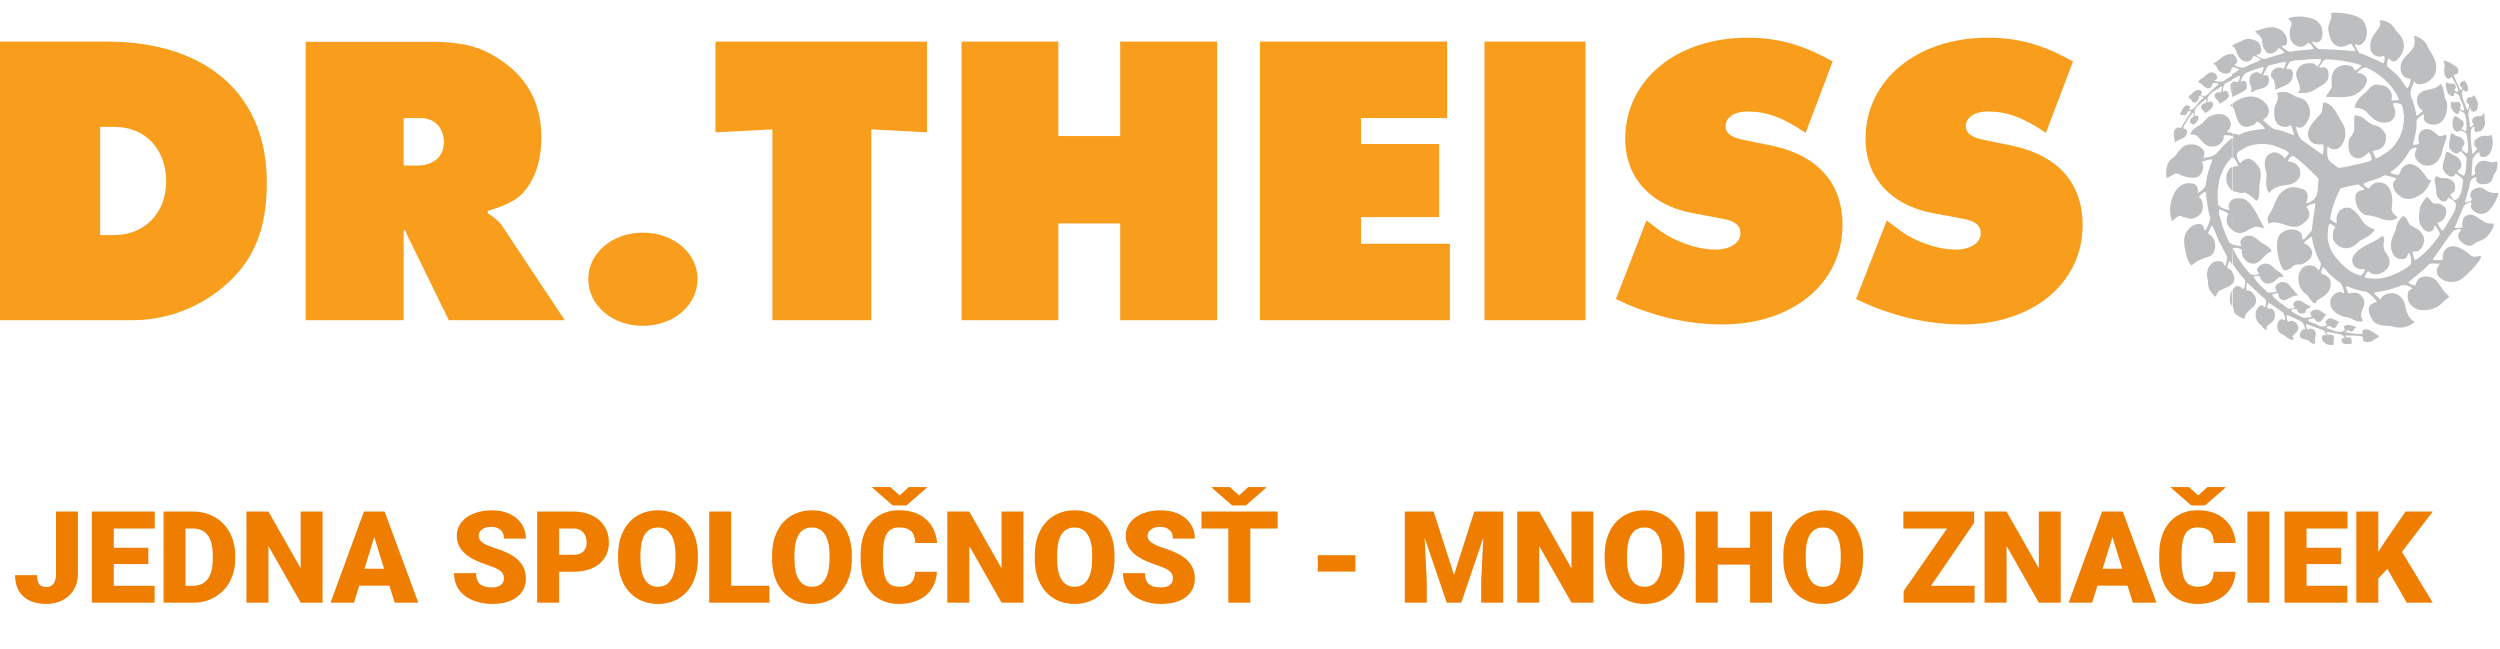 <svg width="154" height="40" viewBox="0 0 154 40" fill="none" xmlns="http://www.w3.org/2000/svg">
<path d="M3.451 31.511H4.8V35.363C4.8 35.72 4.717 36.039 4.55 36.319C4.385 36.6 4.154 36.817 3.855 36.971C3.56 37.125 3.229 37.203 2.864 37.203C2.253 37.203 1.777 37.048 1.438 36.74C1.098 36.431 0.929 35.994 0.929 35.429H2.286C2.286 35.686 2.33 35.872 2.417 35.988C2.507 36.103 2.656 36.161 2.864 36.161C3.052 36.161 3.196 36.092 3.296 35.953C3.399 35.812 3.451 35.615 3.451 35.363V31.511ZM9.138 34.746H7.01V36.084H9.524V37.125H5.656V31.511H9.532V32.556H7.01V33.74H9.138V34.746ZM10.075 37.125V31.511H11.884C12.38 31.511 12.826 31.624 13.222 31.85C13.618 32.074 13.927 32.391 14.148 32.803C14.371 33.211 14.484 33.67 14.487 34.179V34.438C14.487 34.952 14.378 35.413 14.159 35.822C13.943 36.228 13.637 36.547 13.241 36.778C12.848 37.007 12.408 37.123 11.923 37.125H10.075ZM11.429 32.556V36.084H11.899C12.288 36.084 12.586 35.947 12.794 35.672C13.002 35.394 13.106 34.983 13.106 34.438V34.195C13.106 33.652 13.002 33.243 12.794 32.968C12.586 32.693 12.283 32.556 11.884 32.556H11.429ZM19.87 37.125H18.524L16.535 33.632V37.125H15.181V31.511H16.535L18.52 35.005V31.511H19.87V37.125ZM23.985 36.077H22.13L21.806 37.125H20.36L22.419 31.511H23.692L25.766 37.125H24.312L23.985 36.077ZM22.454 35.032H23.661L23.055 33.084L22.454 35.032ZM31.041 35.633C31.041 35.435 30.971 35.281 30.829 35.17C30.691 35.06 30.445 34.945 30.093 34.827C29.741 34.709 29.453 34.594 29.229 34.484C28.502 34.127 28.138 33.636 28.138 33.011C28.138 32.7 28.228 32.426 28.408 32.19C28.59 31.95 28.847 31.765 29.179 31.634C29.511 31.5 29.883 31.434 30.297 31.434C30.701 31.434 31.062 31.506 31.381 31.65C31.702 31.794 31.951 31.999 32.129 32.267C32.306 32.531 32.395 32.835 32.395 33.177H31.045C31.045 32.948 30.975 32.77 30.833 32.645C30.694 32.519 30.505 32.456 30.266 32.456C30.025 32.456 29.833 32.51 29.692 32.617C29.553 32.723 29.484 32.858 29.484 33.022C29.484 33.166 29.561 33.297 29.715 33.416C29.869 33.531 30.14 33.652 30.529 33.778C30.917 33.902 31.235 34.035 31.485 34.179C32.092 34.529 32.395 35.011 32.395 35.625C32.395 36.116 32.21 36.502 31.84 36.782C31.47 37.062 30.962 37.203 30.317 37.203C29.861 37.203 29.449 37.121 29.079 36.96C28.711 36.795 28.433 36.571 28.246 36.289C28.061 36.003 27.968 35.675 27.968 35.305H29.326C29.326 35.606 29.403 35.828 29.557 35.972C29.714 36.114 29.967 36.184 30.317 36.184C30.54 36.184 30.716 36.137 30.845 36.042C30.976 35.944 31.041 35.808 31.041 35.633ZM34.443 35.22V37.125H33.089V31.511H35.33C35.759 31.511 36.138 31.59 36.467 31.75C36.799 31.907 37.054 32.132 37.234 32.425C37.417 32.715 37.508 33.045 37.508 33.416C37.508 33.963 37.312 34.402 36.918 34.731C36.528 35.057 35.99 35.22 35.306 35.22H34.443ZM34.443 34.175H35.33C35.592 34.175 35.791 34.11 35.927 33.979C36.066 33.848 36.136 33.663 36.136 33.423C36.136 33.161 36.065 32.952 35.923 32.795C35.782 32.638 35.589 32.558 35.345 32.556H34.443V34.175ZM42.988 34.434C42.988 34.981 42.886 35.466 42.683 35.888C42.48 36.309 42.191 36.634 41.816 36.863C41.443 37.089 41.017 37.203 40.539 37.203C40.061 37.203 39.637 37.093 39.267 36.875C38.897 36.654 38.607 36.339 38.399 35.93C38.193 35.521 38.085 35.052 38.075 34.523V34.206C38.075 33.656 38.175 33.172 38.376 32.752C38.579 32.331 38.868 32.006 39.243 31.777C39.621 31.548 40.051 31.434 40.532 31.434C41.007 31.434 41.431 31.547 41.804 31.773C42.177 31.999 42.466 32.322 42.672 32.741C42.88 33.157 42.985 33.636 42.988 34.175V34.434ZM41.611 34.199C41.611 33.641 41.517 33.218 41.33 32.93C41.145 32.639 40.879 32.494 40.532 32.494C39.853 32.494 39.494 33.003 39.456 34.021L39.452 34.434C39.452 34.984 39.543 35.407 39.725 35.702C39.908 35.998 40.179 36.146 40.539 36.146C40.881 36.146 41.145 36.001 41.33 35.71C41.515 35.42 41.609 35.002 41.611 34.457V34.199ZM45.039 36.084H47.395V37.125H43.686V31.511H45.039V36.084ZM52.474 34.434C52.474 34.981 52.373 35.466 52.169 35.888C51.966 36.309 51.677 36.634 51.302 36.863C50.929 37.089 50.504 37.203 50.025 37.203C49.547 37.203 49.123 37.093 48.753 36.875C48.383 36.654 48.093 36.339 47.885 35.93C47.679 35.521 47.572 35.052 47.561 34.523V34.206C47.561 33.656 47.661 33.172 47.862 32.752C48.065 32.331 48.354 32.006 48.73 31.777C49.108 31.548 49.537 31.434 50.018 31.434C50.493 31.434 50.917 31.547 51.29 31.773C51.663 31.999 51.952 32.322 52.158 32.741C52.366 33.157 52.471 33.636 52.474 34.175V34.434ZM51.097 34.199C51.097 33.641 51.004 33.218 50.816 32.93C50.631 32.639 50.365 32.494 50.018 32.494C49.339 32.494 48.98 33.003 48.942 34.021L48.938 34.434C48.938 34.984 49.029 35.407 49.212 35.702C49.394 35.998 49.666 36.146 50.025 36.146C50.367 36.146 50.631 36.001 50.816 35.71C51.001 35.42 51.095 35.002 51.097 34.457V34.199ZM57.715 35.224C57.697 35.615 57.591 35.961 57.398 36.262C57.206 36.56 56.934 36.791 56.585 36.956C56.238 37.12 55.84 37.203 55.393 37.203C54.655 37.203 54.074 36.962 53.65 36.481C53.226 36.001 53.014 35.322 53.014 34.445V34.168C53.014 33.617 53.109 33.137 53.299 32.725C53.492 32.312 53.768 31.993 54.128 31.769C54.488 31.543 54.905 31.43 55.378 31.43C56.059 31.43 56.607 31.61 57.02 31.97C57.434 32.327 57.67 32.821 57.726 33.45H56.377C56.366 33.108 56.28 32.863 56.118 32.714C55.956 32.565 55.709 32.49 55.378 32.49C55.041 32.49 54.794 32.616 54.637 32.868C54.48 33.12 54.398 33.522 54.391 34.075V34.472C54.391 35.071 54.465 35.499 54.614 35.756C54.766 36.014 55.026 36.142 55.393 36.142C55.704 36.142 55.942 36.069 56.107 35.922C56.271 35.776 56.358 35.543 56.369 35.224H57.715ZM55.416 30.52L55.983 30.003H57.09V30.045L55.833 31.137H54.996L53.731 30.038V30.003H54.849L55.416 30.52ZM63.044 37.125H61.698L59.708 33.632V37.125H58.355V31.511H59.708L61.694 35.005V31.511H63.044V37.125ZM68.654 34.434C68.654 34.981 68.553 35.466 68.35 35.888C68.147 36.309 67.858 36.634 67.482 36.863C67.109 37.089 66.684 37.203 66.206 37.203C65.728 37.203 65.303 37.093 64.933 36.875C64.563 36.654 64.274 36.339 64.066 35.93C63.86 35.521 63.752 35.052 63.742 34.523V34.206C63.742 33.656 63.842 33.172 64.043 32.752C64.246 32.331 64.535 32.006 64.91 31.777C65.288 31.548 65.717 31.434 66.198 31.434C66.674 31.434 67.098 31.547 67.471 31.773C67.844 31.999 68.133 32.322 68.338 32.741C68.547 33.157 68.652 33.636 68.654 34.175V34.434ZM67.278 34.199C67.278 33.641 67.184 33.218 66.996 32.93C66.811 32.639 66.545 32.494 66.198 32.494C65.519 32.494 65.161 33.003 65.122 34.021L65.118 34.434C65.118 34.984 65.21 35.407 65.392 35.702C65.575 35.998 65.846 36.146 66.206 36.146C66.548 36.146 66.811 36.001 66.996 35.71C67.181 35.42 67.275 35.002 67.278 34.457V34.199ZM72.249 35.633C72.249 35.435 72.178 35.281 72.036 35.17C71.898 35.06 71.652 34.945 71.3 34.827C70.948 34.709 70.66 34.594 70.436 34.484C69.709 34.127 69.345 33.636 69.345 33.011C69.345 32.7 69.435 32.426 69.615 32.19C69.797 31.95 70.054 31.765 70.386 31.634C70.718 31.5 71.09 31.434 71.504 31.434C71.908 31.434 72.269 31.506 72.588 31.65C72.909 31.794 73.159 31.999 73.336 32.267C73.513 32.531 73.602 32.835 73.602 33.177H72.252C72.252 32.948 72.182 32.77 72.04 32.645C71.901 32.519 71.713 32.456 71.473 32.456C71.232 32.456 71.04 32.51 70.899 32.617C70.76 32.723 70.691 32.858 70.691 33.022C70.691 33.166 70.768 33.297 70.922 33.416C71.076 33.531 71.347 33.652 71.736 33.778C72.124 33.902 72.443 34.035 72.692 34.179C73.299 34.529 73.602 35.011 73.602 35.625C73.602 36.116 73.417 36.502 73.047 36.782C72.677 37.062 72.169 37.203 71.523 37.203C71.069 37.203 70.656 37.121 70.286 36.96C69.918 36.795 69.64 36.571 69.453 36.289C69.268 36.003 69.175 35.675 69.175 35.305H70.532C70.532 35.606 70.61 35.828 70.764 35.972C70.921 36.114 71.174 36.184 71.523 36.184C71.747 36.184 71.923 36.137 72.052 36.042C72.183 35.944 72.249 35.808 72.249 35.633ZM78.704 32.556H77.019V37.125H75.665V32.556H74.011V31.511H78.704V32.556ZM76.325 30.52L76.891 30.003H77.998V30.045L76.741 31.137H75.904L74.639 30.038V30.003H75.758L76.325 30.52ZM83.493 35.209H81.175V34.202H83.493V35.209ZM88.313 31.511L89.567 35.417L90.816 31.511H92.597V37.125H91.24V35.814L91.371 33.13L90.014 37.125H89.119L87.758 33.127L87.889 35.814V37.125H86.536V31.511H88.313ZM98.15 37.125H96.805L94.815 33.632V37.125H93.461V31.511H94.815L96.801 35.005V31.511H98.15V37.125ZM103.761 34.434C103.761 34.981 103.66 35.466 103.456 35.888C103.253 36.309 102.964 36.634 102.589 36.863C102.216 37.089 101.791 37.203 101.312 37.203C100.834 37.203 100.41 37.093 100.04 36.875C99.67 36.654 99.38 36.339 99.172 35.93C98.967 35.521 98.859 35.052 98.848 34.523V34.206C98.848 33.656 98.949 33.172 99.149 32.752C99.352 32.331 99.641 32.006 100.017 31.777C100.395 31.548 100.824 31.434 101.305 31.434C101.78 31.434 102.204 31.547 102.577 31.773C102.95 31.999 103.239 32.322 103.445 32.741C103.653 33.157 103.759 33.636 103.761 34.175V34.434ZM102.384 34.199C102.384 33.641 102.291 33.218 102.103 32.93C101.918 32.639 101.652 32.494 101.305 32.494C100.626 32.494 100.267 33.003 100.229 34.021L100.225 34.434C100.225 34.984 100.316 35.407 100.499 35.702C100.681 35.998 100.953 36.146 101.312 36.146C101.654 36.146 101.918 36.001 102.103 35.71C102.288 35.42 102.382 35.002 102.384 34.457V34.199ZM109.152 37.125H107.806V34.781H105.813V37.125H104.459V31.511H105.813V33.74H107.806V31.511H109.152V37.125ZM114.767 34.434C114.767 34.981 114.665 35.466 114.462 35.888C114.259 36.309 113.97 36.634 113.594 36.863C113.222 37.089 112.796 37.203 112.318 37.203C111.84 37.203 111.416 37.093 111.045 36.875C110.675 36.654 110.386 36.339 110.178 35.93C109.972 35.521 109.864 35.052 109.854 34.523V34.206C109.854 33.656 109.954 33.172 110.155 32.752C110.358 32.331 110.647 32.006 111.022 31.777C111.4 31.548 111.83 31.434 112.31 31.434C112.786 31.434 113.21 31.547 113.583 31.773C113.956 31.999 114.245 32.322 114.45 32.741C114.659 33.157 114.764 33.636 114.767 34.175V34.434ZM113.39 34.199C113.39 33.641 113.296 33.218 113.108 32.93C112.923 32.639 112.657 32.494 112.31 32.494C111.632 32.494 111.273 33.003 111.234 34.021L111.231 34.434C111.231 34.984 111.322 35.407 111.504 35.702C111.687 35.998 111.958 36.146 112.318 36.146C112.66 36.146 112.923 36.001 113.108 35.71C113.294 35.42 113.387 35.002 113.39 34.457V34.199ZM118.951 36.084H121.634V37.125H117.262V36.412L119.938 32.556H117.246V31.511H121.607V32.205L118.951 36.084ZM126.941 37.125H125.595L123.605 33.632V37.125H122.251V31.511H123.605L125.591 35.005V31.511H126.941V37.125ZM131.055 36.077H129.2L128.876 37.125H127.43L129.489 31.511H130.762L132.837 37.125H131.383L131.055 36.077ZM129.524 35.032H130.731L130.126 33.084L129.524 35.032ZM137.707 35.224C137.689 35.615 137.584 35.961 137.391 36.262C137.198 36.56 136.927 36.791 136.577 36.956C136.23 37.12 135.833 37.203 135.386 37.203C134.648 37.203 134.067 36.962 133.643 36.481C133.218 36.001 133.006 35.322 133.006 34.445V34.168C133.006 33.617 133.101 33.137 133.292 32.725C133.484 32.312 133.761 31.993 134.121 31.769C134.481 31.543 134.897 31.43 135.37 31.43C136.051 31.43 136.599 31.61 137.013 31.97C137.427 32.327 137.662 32.821 137.719 33.45H136.369C136.359 33.108 136.272 32.863 136.111 32.714C135.949 32.565 135.702 32.49 135.37 32.49C135.033 32.49 134.787 32.616 134.63 32.868C134.473 33.12 134.391 33.522 134.383 34.075V34.472C134.383 35.071 134.458 35.499 134.607 35.756C134.758 36.014 135.018 36.142 135.386 36.142C135.697 36.142 135.934 36.069 136.099 35.922C136.263 35.776 136.351 35.543 136.361 35.224H137.707ZM135.409 30.52L135.976 30.003H137.082V30.045L135.825 31.137H134.988L133.724 30.038V30.003H134.842L135.409 30.52ZM139.789 37.125H138.44V31.511H139.789V37.125ZM144.212 34.746H142.084V36.084H144.598V37.125H140.73V31.511H144.606V32.556H142.084V33.74H144.212V34.746ZM147.058 35.035L146.503 35.645V37.125H145.149V31.511H146.503V33.986L146.973 33.273L148.184 31.511H149.858L147.961 33.994L149.858 37.125H148.254L147.058 35.035Z" fill="#EF7D00"/>
<g clip-path="url(#clip0)">
<path fill-rule="evenodd" clip-rule="evenodd" d="M0 19.724H8.137C10.161 19.724 12.108 19.028 13.666 17.745C15.593 16.178 16.437 14.199 16.437 11.23C16.437 5.825 12.725 2.562 6.579 2.562H0V19.724ZM6.168 14.482V7.815H7.033C8.949 7.815 10.236 9.175 10.236 11.187C10.236 13.112 8.905 14.482 7.033 14.482H6.168Z" fill="#F99D1C"/>
<path fill-rule="evenodd" clip-rule="evenodd" d="M18.828 19.724H24.866V14.221L24.963 14.167C25.039 14.395 25.061 14.449 25.191 14.71L27.647 19.724H34.788L30.947 13.938C30.742 13.634 30.536 13.449 30.049 13.144V12.992C31.229 12.633 31.845 12.318 32.278 11.807C32.971 11.034 33.349 9.827 33.349 8.489C33.349 6.325 32.451 4.683 30.612 3.552C29.486 2.834 28.361 2.573 26.511 2.573H18.828V19.724ZM24.866 10.208V7.271H25.937C26.76 7.271 27.344 7.891 27.344 8.761C27.344 9.631 26.706 10.197 25.71 10.197H24.866V10.208Z" fill="#F99D1C"/>
<path d="M39.593 14.33C37.721 14.33 36.238 15.591 36.238 17.19C36.238 18.811 37.721 20.072 39.593 20.072C41.486 20.072 42.969 18.811 42.969 17.19C42.969 15.581 41.486 14.33 39.593 14.33Z" fill="#F99D1C"/>
<path d="M47.578 19.724H53.671V7.967L57.101 8.152V2.562H44.073V8.152L47.578 7.967V19.724Z" fill="#F99D1C"/>
<path d="M59.232 19.724H65.195V13.764H69.004V19.724H74.977V2.562H69.004V8.381H65.195V2.562H59.232V19.724Z" fill="#F99D1C"/>
<path d="M77.617 19.724H89.314V15.015H83.839V13.373H88.654V8.87H83.839V7.271H89.141V2.562H77.617V19.724Z" fill="#F99D1C"/>
<path d="M97.668 2.562H91.446V19.724H97.668V2.562Z" fill="#F99D1C"/>
<path d="M99.54 18.419C101.66 19.452 103.889 19.985 106.097 19.985C110.425 19.985 113.498 17.44 113.498 13.862C113.498 11.317 112.016 9.62 109.278 9.001L107.265 8.587C106.605 8.435 106.292 8.174 106.292 7.793C106.292 7.228 106.833 6.869 107.644 6.869C108.824 6.869 109.819 7.228 111.226 8.185L112.892 3.791C111.074 2.758 109.538 2.323 107.644 2.323C103.262 2.323 100.113 4.944 100.113 8.555C100.113 10.947 101.704 12.666 104.29 13.133L106.086 13.47C106.876 13.601 107.211 13.884 107.211 14.373C107.211 14.96 106.573 15.374 105.675 15.374C104.528 15.374 103.089 14.863 102.093 14.09L101.422 13.579L99.54 18.419Z" fill="#F99D1C"/>
<path d="M114.331 18.419C116.452 19.452 118.681 19.985 120.889 19.985C125.217 19.985 128.29 17.44 128.29 13.862C128.29 11.317 126.808 9.62 124.07 9.001L122.068 8.587C121.408 8.435 121.094 8.174 121.094 7.793C121.094 7.228 121.635 6.869 122.447 6.869C123.626 6.869 124.622 7.228 126.028 8.185L127.695 3.791C125.877 2.758 124.34 2.323 122.447 2.323C118.064 2.323 114.916 4.944 114.916 8.555C114.916 10.947 116.506 12.666 119.092 13.133L120.889 13.47C121.679 13.601 122.014 13.884 122.014 14.373C122.014 14.96 121.376 15.374 120.477 15.374C119.33 15.374 117.891 14.863 116.896 14.09L116.225 13.579L114.331 18.419Z" fill="#F99D1C"/>
<path d="M137.488 2.877C137.477 2.877 137.477 2.867 137.466 2.867C137.477 2.856 137.477 2.856 137.488 2.845V2.877ZM137.488 4.183H137.477C137.444 4.302 137.423 4.444 137.293 4.498C137.12 4.585 136.914 4.509 136.763 4.422C136.557 4.291 136.589 4.009 136.33 3.932C136.687 3.726 137.001 3.312 137.423 3.334C137.444 3.334 137.466 3.345 137.488 3.345V4.183ZM137.488 4.933L137.087 5.14C136.947 5.27 136.925 5.488 136.936 5.662C137.001 5.629 137.033 5.564 137.152 5.618C137.293 5.683 137.271 5.77 137.293 5.868C137.304 6.021 137.163 6.129 137.055 6.205L136.698 6.401C136.73 6.205 136.481 6.129 136.427 5.955C136.406 5.879 136.427 5.803 136.492 5.749C136.676 5.586 136.849 5.814 136.849 5.553C136.871 5.477 136.903 5.357 136.838 5.314C136.535 5.586 135.929 5.727 135.984 6.249C135.984 6.282 135.994 6.292 136.005 6.314C136.081 6.292 136.146 6.216 136.232 6.271C136.287 6.314 136.33 6.347 136.341 6.412C136.308 6.673 136.048 6.869 135.821 6.967C135.767 6.793 135.486 6.706 135.616 6.499C135.659 6.358 135.832 6.39 135.908 6.303C135.908 6.238 135.929 6.151 135.875 6.097C135.637 6.369 135.15 6.553 135.194 6.988C135.204 7.043 135.172 7.119 135.226 7.141C135.269 7.13 135.334 7.097 135.378 7.141C135.432 7.184 135.453 7.26 135.421 7.326C135.378 7.478 135.215 7.608 135.096 7.706C135.085 7.598 134.923 7.619 134.912 7.5C134.869 7.358 135.02 7.239 135.118 7.195C135.107 7.108 135.161 6.999 135.107 6.934C134.869 7.152 134.728 7.445 134.555 7.706C134.534 7.772 134.49 7.837 134.49 7.913C134.577 7.935 134.685 7.946 134.718 8.054C134.739 8.174 134.696 8.294 134.62 8.402C134.436 8.598 134.155 8.565 133.993 8.805C133.949 8.576 133.863 8.315 133.928 8.065C133.96 7.978 134.036 7.902 134.112 7.859C134.198 7.826 134.274 7.869 134.35 7.891C134.523 7.543 134.75 7.228 134.956 6.901C134.956 6.869 134.934 6.847 134.923 6.847C134.663 6.782 134.728 7.228 134.458 7.075C134.415 7.021 134.209 7.195 134.317 6.978C134.415 6.76 134.534 6.456 134.772 6.488C134.826 6.532 134.912 6.543 134.912 6.619C134.934 6.673 134.837 6.706 134.858 6.76C135.237 6.804 135.334 6.336 135.605 6.14C135.659 6.086 135.724 6.042 135.735 5.966C135.648 5.944 135.529 5.901 135.442 5.944C135.475 6.075 135.388 6.173 135.313 6.271C135.259 6.303 135.183 6.325 135.118 6.303C134.977 6.26 134.999 5.999 134.804 6.064C134.815 5.977 134.858 5.857 134.966 5.825C135.118 5.662 135.313 5.466 135.572 5.575C135.637 5.607 135.648 5.694 135.616 5.76C135.605 5.803 135.54 5.836 135.572 5.879C135.702 5.923 135.886 5.923 135.984 5.814C136.211 5.596 136.438 5.379 136.676 5.183C136.6 5.107 136.438 5.107 136.319 5.129C136.265 5.227 136.254 5.357 136.135 5.422C135.832 5.542 135.681 5.118 135.41 5.074C135.442 4.933 135.572 4.868 135.702 4.792C135.865 4.639 136.027 4.444 136.265 4.454C136.384 4.465 136.481 4.541 136.546 4.639C136.546 4.715 136.611 4.802 136.546 4.868C136.514 4.933 136.449 4.922 136.406 4.966C136.579 5.053 136.795 5.053 136.99 4.987C137.152 4.857 137.336 4.759 137.509 4.661L137.488 4.933ZM137.488 5.847C137.444 5.542 137.304 5.216 137.488 5.085V5.847ZM137.488 6.586C137.444 6.553 137.401 6.532 137.379 6.488C137.412 6.456 137.444 6.434 137.488 6.401V6.586ZM137.488 8.381C137.336 8.326 137.152 8.326 136.99 8.337C136.936 8.413 137.012 8.489 136.979 8.565C136.806 8.946 136.503 9.044 136.167 9.022C135.81 8.99 135.583 8.62 135.356 8.381C135.237 8.304 135.096 8.283 134.956 8.283C134.923 8.261 134.945 8.207 134.966 8.174C135.129 7.826 135.507 7.782 135.735 7.521C135.984 7.162 136.395 6.988 136.817 7.032C136.99 7.054 137.141 7.119 137.26 7.26C137.39 7.424 137.477 7.652 137.379 7.859C137.336 7.956 137.26 8.054 137.163 8.109C137.26 8.13 137.379 8.152 137.498 8.185V8.381H137.488ZM137.488 9.697C136.719 10.458 136.535 11.502 136.633 12.6C136.795 12.829 137.066 12.872 137.304 12.948C137.39 12.883 137.26 12.807 137.282 12.72C137.282 12.589 137.336 12.47 137.423 12.361C137.444 12.339 137.466 12.318 137.498 12.296V14.156C137.325 14.025 137.174 13.851 137.163 13.644C137.152 13.481 137.185 13.318 137.26 13.166C137.098 13.035 136.914 12.938 136.709 12.916C136.676 13.003 136.676 13.111 136.698 13.198C136.86 13.808 137.044 14.406 137.336 14.95C137.39 14.982 137.444 15.015 137.498 15.037V16.287C137.455 16.222 137.412 16.168 137.369 16.102C137.325 16.059 137.293 16.124 137.282 16.157L137.185 16.494C137.26 16.548 137.379 16.592 137.466 16.679C137.477 16.69 137.488 16.711 137.498 16.722V17.494C137.304 17.701 136.947 17.766 136.709 17.908C136.579 18.006 136.557 18.147 136.492 18.277C136.373 18.223 136.276 18.082 136.189 17.973C136.027 17.788 136.005 17.527 136.016 17.288C135.897 16.929 135.929 16.494 136.232 16.244C136.384 16.091 136.6 16.048 136.817 16.113C137.001 16.168 137.001 16.342 137.055 16.363C137.066 16.352 137.087 16.396 137.12 16.309C137.131 16.135 137.228 15.961 137.174 15.787L136.644 14.765C136.535 14.471 136.416 14.177 136.276 13.895C136.222 13.895 136.211 13.949 136.189 13.982C136.146 14.123 136.005 14.254 136.038 14.417C136.33 14.547 136.47 14.841 136.449 15.145C136.46 15.417 136.362 15.689 136.092 15.798C135.691 15.907 135.302 16.07 134.999 16.363C134.869 16.222 134.793 16.091 134.718 15.852C134.404 14.819 134.598 14.449 134.653 14.351C134.804 14.069 135.096 13.818 135.399 13.797C135.529 13.786 135.702 13.84 135.745 13.992C135.789 14.058 135.735 14.199 135.854 14.188C135.994 13.96 136.103 13.721 136.157 13.46C136.005 12.938 135.94 12.394 135.875 11.85C135.843 11.796 135.778 11.828 135.745 11.85C135.67 11.959 135.497 12.002 135.464 12.144C135.724 12.329 135.724 12.687 135.659 12.97C135.616 13.198 135.388 13.34 135.194 13.427C134.88 13.557 134.653 13.394 134.317 13.307C134.144 13.275 133.96 13.492 133.809 13.623C133.776 13.579 133.744 13.438 133.722 13.362C133.603 12.861 133.711 12.339 133.928 11.915C134.09 11.578 134.425 11.284 134.804 11.284C135.01 11.284 135.259 11.295 135.356 11.534C135.367 11.643 135.421 11.73 135.388 11.85C135.421 11.893 135.453 11.839 135.486 11.828C135.637 11.73 135.789 11.6 135.875 11.426C135.919 10.849 136.092 10.338 136.287 9.827C136.07 9.805 135.865 9.881 135.637 9.968C135.778 10.208 135.713 10.523 135.562 10.73C135.323 11.078 134.826 10.925 134.501 10.86C134.328 10.806 134.166 10.621 133.96 10.719C133.798 10.806 133.635 10.893 133.462 10.98C133.387 10.523 133.473 9.958 133.809 9.762C134.155 9.555 134.231 9.033 134.772 8.913C135.161 8.837 135.54 8.957 135.767 9.294C135.81 9.436 135.767 9.588 135.735 9.729C136.016 9.686 136.308 9.664 136.525 9.457C136.828 9.12 137.141 8.783 137.488 8.5V9.697ZM137.488 11.719C137.39 11.654 137.314 11.567 137.239 11.426C137.098 11.143 137.109 10.784 137.25 10.534C137.325 10.403 137.401 10.327 137.488 10.284V11.719ZM137.488 18.876C137.412 18.734 137.325 18.582 137.369 18.288C137.39 18.125 137.434 17.984 137.488 17.875V18.876Z" fill="#BCBEC0"/>
<path d="M137.488 2.845C137.693 2.638 137.931 2.627 138.202 2.464C138.429 2.334 138.808 2.41 139.046 2.551C139.241 2.671 139.262 2.867 139.284 3.041C139.306 3.139 139.241 3.313 139.143 3.356C139.089 3.389 139.024 3.334 138.981 3.378C139.1 3.541 139.316 3.563 139.479 3.65C139.879 3.519 140.279 3.389 140.691 3.269C140.712 3.258 140.712 3.236 140.712 3.215C140.604 3.106 140.485 2.986 140.344 2.965C140.258 3.16 140.052 3.291 139.847 3.302C139.598 3.302 139.479 3.041 139.392 2.856C139.327 2.638 139.403 2.421 139.219 2.236C139.143 2.138 138.97 2.04 138.916 1.921C139.295 1.823 139.652 1.638 140.085 1.681C140.247 1.714 140.442 1.801 140.582 1.899C140.723 2.04 140.842 2.192 140.875 2.388C140.896 2.54 140.929 2.736 140.734 2.812C140.669 2.834 140.593 2.78 140.561 2.856C140.68 3.008 140.853 3.117 141.026 3.193C141.502 3.095 142.032 3.095 142.519 3.019C142.465 2.867 142.335 2.671 142.162 2.638C142.076 2.78 141.924 2.867 141.762 2.878C141.491 2.888 141.253 2.736 141.134 2.497C140.994 2.225 141.026 1.823 141.156 1.54C141.199 1.377 141.048 1.246 140.95 1.137C141.177 1.029 141.459 1.018 141.719 1.018C142 1.029 142.26 1.083 142.519 1.181C142.801 1.29 143.039 1.594 143.06 1.899C143.071 2.203 143.071 2.519 142.746 2.617C142.627 2.638 142.541 2.562 142.433 2.562C142.433 2.693 142.584 2.78 142.66 2.888L142.833 3.019C143.591 3.041 144.348 3.084 145.073 3.16C145.051 2.975 144.943 2.812 144.813 2.682C144.564 2.791 144.326 2.932 144.023 2.856C143.58 2.704 143.471 2.214 143.417 1.801C143.396 1.431 143.699 1.17 143.591 0.8C143.904 0.757 144.283 0.789 144.597 0.855C145.019 0.942 145.462 1.018 145.69 1.464C145.744 1.627 145.798 1.801 145.798 1.986C145.798 2.345 145.679 2.562 145.462 2.725C145.268 2.867 145.116 2.693 145.062 2.693C145.095 2.899 145.203 3.095 145.343 3.269C145.874 3.454 146.35 3.672 146.826 3.911C146.891 3.78 146.912 3.606 146.869 3.454C146.772 3.421 146.685 3.508 146.577 3.487C146.35 3.476 146.144 3.378 146.036 3.117C145.906 2.432 146.242 2.138 146.534 1.725C146.631 1.583 146.653 1.442 146.577 1.235C146.988 1.246 147.399 1.475 147.583 1.877C147.908 2.182 148.189 2.573 148.049 3.062C147.962 3.367 147.821 3.563 147.583 3.748C147.497 3.813 147.421 3.813 147.28 3.726L147.151 3.585C147.042 3.704 147.053 3.9 147.031 4.063C147.356 4.378 147.767 4.639 147.995 5.053C148.092 5.194 148.178 5.335 148.287 5.455C148.417 5.292 148.492 5.074 148.503 4.857C148.352 4.835 148.189 4.824 148.07 4.705C147.919 4.542 147.843 4.324 147.886 4.074C147.93 3.465 148.59 3.28 148.73 2.758C148.741 2.551 148.752 2.377 148.709 2.192C149.044 2.279 149.412 2.508 149.542 2.867C149.639 3.139 150.278 3.791 150.007 4.52C149.921 4.77 149.672 4.998 149.434 5.107C149.196 5.151 148.893 5.314 148.709 5.009C148.622 5.314 148.406 5.618 148.525 5.955C148.665 6.314 148.795 6.684 148.839 7.097C148.86 7.13 148.914 7.119 148.936 7.108L149.217 6.858C149.261 6.728 149.098 6.749 149.055 6.662C148.914 6.477 148.839 6.216 148.914 5.977C149.163 5.335 149.942 5.694 150.332 5.161C150.613 5.433 150.483 5.879 150.689 6.206C150.819 6.423 150.7 6.967 150.646 7.108C150.57 7.337 150.375 7.587 150.126 7.652C149.91 7.706 149.726 7.696 149.499 7.576C149.39 7.522 149.304 7.402 149.304 7.282C149.293 7.195 149.336 7.097 149.293 7.032C149.142 7.13 148.958 7.239 148.86 7.402C148.893 7.946 148.752 8.424 148.633 8.903C148.73 8.946 148.828 8.914 148.925 8.892C149.109 8.859 148.958 8.718 148.979 8.609C148.968 8.359 149.033 8.087 149.282 7.989C149.661 7.837 149.942 8.12 150.202 8.359C150.353 8.435 150.613 8.272 150.689 8.326C150.765 8.381 150.624 8.729 150.57 8.881C150.408 9.327 150.418 9.773 149.986 10.066C149.802 10.197 149.564 10.24 149.347 10.186C149.098 10.121 148.849 9.914 148.774 9.653C148.72 9.457 148.817 9.283 148.882 9.109C148.709 9.044 148.557 9.175 148.427 9.283C148.157 9.784 147.756 10.284 147.248 10.599C147.27 10.665 147.356 10.697 147.421 10.708C147.529 10.752 147.627 10.773 147.756 10.773C147.886 10.588 147.897 10.338 148.135 10.208C148.276 10.121 148.362 10.066 148.611 10.132C149.022 10.24 149.315 10.675 149.542 11.024C149.639 11.132 149.715 11.045 149.769 11.111C149.607 11.393 149.499 11.709 149.196 11.926C148.849 12.176 148.384 12.383 147.973 12.165C147.67 12.002 147.389 11.687 147.41 11.328C147.421 11.208 147.529 11.089 147.637 11.013C147.41 10.904 147.151 10.839 146.902 10.795C146.512 11.034 146.047 11.111 145.625 11.295C145.571 11.339 145.636 11.393 145.657 11.437C145.744 11.535 145.841 11.6 145.949 11.611C146.047 11.382 146.285 11.23 146.534 11.241C146.772 11.23 146.967 11.328 147.129 11.513C147.389 11.872 147.41 12.394 147.324 12.829C147.313 13.057 147.475 13.21 147.648 13.34C147.67 13.373 147.67 13.427 147.648 13.449C146.988 13.808 146.577 13.296 145.83 13.264C145.43 13.242 145.116 12.698 145.095 12.274C145.084 12.122 145.084 11.959 145.214 11.85C145.333 11.741 145.441 11.709 145.614 11.698C145.646 11.676 145.636 11.643 145.614 11.622C145.506 11.513 145.398 11.426 145.268 11.361C144.9 11.437 144.521 11.491 144.175 11.6C143.883 12.176 143.655 12.785 143.536 13.438C143.569 13.601 143.742 13.655 143.872 13.732C143.904 13.742 143.937 13.721 143.948 13.688C143.893 13.373 143.969 13.046 144.272 12.872C144.435 12.774 144.683 12.753 144.846 12.851C145.105 13.014 145.311 13.264 145.462 13.514C145.733 13.949 145.982 14.014 146.285 14.145C146.068 14.504 145.701 14.656 145.365 14.83C145.084 15.145 144.694 15.406 144.251 15.243C144.023 15.156 143.731 14.928 143.71 14.667C143.688 14.428 143.699 14.177 143.861 14.003C143.764 13.906 143.645 13.819 143.504 13.775C143.407 13.927 143.417 14.112 143.396 14.286C143.277 15.319 143.98 16.102 144.759 16.69C144.965 16.82 145.181 16.907 145.398 16.983C145.56 16.896 145.646 16.744 145.69 16.592C145.625 16.559 145.527 16.592 145.452 16.581C144.835 16.527 144.857 15.972 144.943 15.82C145.333 15.134 146.133 15.037 146.696 14.569C146.783 14.536 146.804 14.547 146.837 14.602C146.923 14.765 146.815 14.884 146.826 15.113C146.858 15.548 147.021 15.602 147.14 15.841C147.226 16.048 147.215 16.353 147.075 16.527C146.837 16.799 146.523 16.962 146.177 16.875C146.058 16.853 145.971 16.777 145.874 16.701C145.765 16.788 145.733 16.94 145.657 17.059C145.711 17.125 145.83 17.125 145.917 17.136C146.783 17.277 147.529 16.929 148.211 16.527C148.319 16.429 148.481 16.353 148.525 16.211C148.536 15.983 148.525 15.743 148.395 15.569C148.276 15.678 148.287 15.928 148.081 15.95C147.876 15.972 147.746 15.961 147.583 15.852C147.497 15.798 147.421 15.667 147.378 15.58C147.14 15.08 147.378 14.569 147.583 14.156C147.605 13.819 147.767 13.514 148.038 13.307C148.276 13.394 148.319 13.666 148.449 13.851C148.665 14.014 148.947 14.069 149.12 14.297C149.239 14.46 149.358 14.623 149.325 14.852C149.293 15.102 149.174 15.341 148.936 15.472C148.839 15.504 148.72 15.493 148.622 15.482C148.622 15.667 148.687 15.863 148.763 16.037C149.163 15.798 149.553 15.417 149.834 15.069C149.996 14.873 150.159 14.678 150.289 14.449C150.289 14.264 150.105 14.025 150.007 13.895C149.953 13.916 149.942 14.003 149.942 14.058C149.91 14.156 149.802 14.221 149.726 14.264C149.466 14.33 149.282 14.123 149.152 13.949C148.958 13.666 149.012 13.296 149.044 12.948C149.055 12.753 149.152 12.579 149.271 12.405C149.347 12.307 149.423 12.176 149.531 12.133C149.65 12.263 149.78 12.405 149.899 12.535L150.256 12.546C150.364 12.568 150.451 12.655 150.559 12.72C150.819 12.883 150.667 13.416 150.451 13.579C150.353 13.645 150.267 13.677 150.137 13.721C150.191 13.851 150.353 14.156 150.483 14.221C150.483 14.221 150.84 13.623 150.927 13.481C151.165 13.101 151.273 12.916 151.284 12.59C151.284 12.437 151.013 12.263 150.873 12.187C150.797 12.144 150.754 12.329 150.678 12.372C150.462 12.492 150.267 12.285 150.191 12.187C149.996 11.915 150.115 11.622 149.986 11.23C149.942 11.1 149.975 10.98 150.072 10.85C150.159 10.86 150.224 10.926 150.299 10.958C150.44 10.969 150.613 10.958 150.765 10.991C150.959 11.034 151.23 11.176 151.241 11.502C151.252 11.633 151.208 11.774 151.1 11.872L150.938 11.981C150.981 12.122 151.133 12.35 151.241 12.318C151.63 12.198 151.663 11.546 151.728 11.154C151.76 10.969 151.457 10.839 151.306 10.708C151.23 10.643 151.241 10.839 151.133 10.86C150.732 10.958 150.472 10.48 150.472 10.317C150.472 10.023 150.57 9.882 150.667 9.425C150.711 9.207 151.068 9.555 151.273 9.621C151.468 9.686 151.793 10.11 151.522 10.425L151.403 10.512C151.392 10.567 151.446 10.621 151.479 10.675C151.522 10.73 151.609 10.73 151.674 10.784C151.933 11.013 151.912 10.056 151.944 9.718L151.76 9.501C151.706 9.447 151.674 9.37 151.598 9.327C151.522 9.283 151.468 9.457 151.371 9.457C151.241 9.468 151.133 9.392 151.024 9.305C150.927 9.229 150.862 9.12 150.862 8.979C150.851 8.729 150.938 8.5 150.97 8.239C150.981 8.185 151.068 8.25 151.122 8.25L151.284 8.37L151.544 8.435C151.663 8.5 151.738 8.609 151.793 8.729L151.814 8.859C151.782 8.979 151.663 9.055 151.652 9.153C151.63 9.262 151.782 9.316 151.868 9.403C152.128 9.642 152.02 8.729 151.966 8.348C151.944 8.174 151.771 8.098 151.555 8.044C151.457 8.022 151.522 8.174 151.306 8.098C151.197 8.065 151.176 7.989 151.122 7.902C151.111 7.87 151.057 7.663 151.068 7.587C151.078 7.467 151.1 7.348 151.154 7.228C151.23 7.021 151.533 7.358 151.706 7.456C151.782 7.5 151.76 7.619 151.749 7.717C151.738 7.783 151.695 7.826 151.641 7.88C151.576 7.967 151.771 8.011 151.847 8.076C151.868 8.098 151.922 8.087 151.922 8.033C151.955 7.706 151.944 7.348 151.847 7.054C151.803 6.934 151.63 6.869 151.5 6.815C151.446 6.793 151.479 6.912 151.468 6.956C151.425 7.119 151.241 6.978 151.122 6.847C151.003 6.717 150.959 6.575 150.981 6.347C150.981 6.314 150.981 6.26 151.013 6.238L151.122 6.303C151.23 6.314 151.349 6.249 151.468 6.293C151.544 6.314 151.565 6.401 151.576 6.488C151.587 6.554 151.544 6.608 151.533 6.684C151.522 6.749 151.619 6.782 151.695 6.804C151.977 6.869 151.565 6.216 151.5 5.934C151.479 5.825 151.327 5.76 151.219 5.705C151.143 5.662 151.23 5.879 151.122 5.912C151.122 5.912 151.057 5.934 150.981 5.901C150.894 5.858 150.808 5.76 150.808 5.76C150.689 5.564 150.635 5.227 150.678 5.107C150.7 5.031 150.786 5.194 151.089 5.151C151.219 5.129 151.316 5.325 151.273 5.412L151.197 5.553C151.284 5.597 151.273 5.684 151.392 5.651C151.555 5.607 151.219 5.064 151.035 4.748C151.003 4.694 150.938 4.868 150.851 4.846C150.851 4.846 150.602 4.9 150.559 4.378C150.548 4.259 150.591 4.085 150.591 4.085C150.624 4.074 150.505 3.726 150.505 3.726C150.635 3.726 150.754 3.813 150.873 3.846C151.046 3.9 151.111 4.02 151.284 4.085C151.425 4.183 151.49 4.357 151.381 4.52C151.327 4.596 151.122 4.585 151.154 4.661C151.338 5.107 151.5 5.401 151.544 5.542C151.587 5.575 151.652 5.51 151.674 5.455C151.695 5.412 151.609 5.357 151.565 5.314C151.533 5.27 151.522 5.183 151.555 5.107C151.598 5.009 151.749 5.02 151.814 4.955L151.987 5.227C151.987 5.227 152.117 5.597 151.944 5.651C151.868 5.673 151.825 5.597 151.76 5.542C151.706 5.499 151.663 5.651 151.663 5.727C151.663 6.097 151.868 6.434 151.977 6.771C152.009 6.869 152.096 6.575 152.106 6.488C152.117 6.412 151.836 6.347 151.966 6.108C152.063 5.934 152.247 5.999 152.247 5.999C152.312 5.955 152.366 5.923 152.399 5.847L152.561 6.119C152.637 6.303 152.669 6.434 152.626 6.597C152.604 6.673 152.593 6.782 152.507 6.836C152.507 6.836 152.366 6.923 152.258 6.847C152.193 6.804 152.204 6.728 152.193 6.662C152.171 6.543 152.074 6.858 152.052 6.989C152.031 7.119 152.15 7.554 152.16 7.837C152.16 7.913 152.312 7.75 152.366 7.685C152.409 7.641 152.28 7.554 152.28 7.478C152.28 7.38 152.312 7.282 152.42 7.217C152.539 7.152 152.68 7.152 152.81 7.152C152.885 7.152 152.929 7.054 152.972 6.999C153.08 6.869 153.026 7.326 153.08 7.511C153.113 7.63 153.026 7.761 152.983 7.891L152.842 8.054L152.55 8.141C152.496 8.141 152.453 8.098 152.42 8.044C152.388 7.978 152.463 7.88 152.409 7.826C152.334 7.75 152.236 7.924 152.215 8.022C152.16 8.294 152.225 8.968 152.29 9.447C152.301 9.566 152.474 9.305 152.572 9.207C152.647 9.131 152.399 9.011 152.409 8.892L152.431 8.663L152.572 8.544C152.68 8.479 152.777 8.402 152.907 8.37H153.318L153.47 8.305C153.524 8.392 153.513 8.5 153.546 8.62C153.578 8.816 153.513 9.011 153.491 9.207L153.383 9.436C153.318 9.49 153.275 9.566 153.188 9.621C153.091 9.664 152.961 9.697 152.842 9.653L152.745 9.555L152.734 9.381C152.615 9.349 152.561 9.49 152.463 9.555L152.312 9.773C152.301 10.121 152.269 10.447 152.247 10.806C152.236 10.893 152.431 10.762 152.485 10.697L152.442 10.523C152.453 10.317 152.485 10.24 152.572 10.121C152.734 9.892 153.004 9.903 153.004 9.903C153.188 9.936 153.383 9.958 153.578 10.001L153.805 9.936C153.881 10.066 153.827 10.208 153.816 10.317C153.773 10.665 153.589 10.708 153.556 10.969C153.524 11.208 153.253 11.35 153.026 11.35C152.831 11.361 152.626 11.317 152.539 11.154C152.485 11.056 152.647 10.871 152.453 10.926C152.117 11.034 152.16 11.306 152.096 11.535C151.998 11.893 151.922 12.133 151.847 12.437C151.825 12.524 152.009 12.437 152.074 12.427C152.15 12.416 152.225 12.372 152.269 12.285C152.29 12.231 152.204 12.187 152.193 12.144C152.139 11.991 152.193 11.774 152.355 11.676C152.485 11.6 152.626 11.556 152.777 11.556C152.95 11.546 153.08 11.709 153.243 11.785C153.416 11.861 153.632 11.915 153.816 11.883C154.011 11.85 153.773 12.285 153.686 12.448C153.524 12.753 153.307 13.112 152.94 13.166C152.637 13.21 152.377 13.068 152.225 12.807C152.171 12.72 152.225 12.622 152.247 12.535C152.28 12.361 151.836 12.546 151.771 12.72C151.728 12.731 151.403 13.59 151.219 14.003C151.187 14.069 151.306 14.025 151.349 14.047L151.695 14.003C151.738 13.927 151.641 13.884 151.663 13.808C151.717 13.623 151.695 13.427 151.868 13.318C152.496 12.938 152.842 13.851 153.491 13.764C153.849 13.721 153.351 14.525 152.994 14.732C152.788 14.852 152.539 14.884 152.355 15.058C152.16 15.243 151.825 15.091 151.641 14.928C151.479 14.787 151.392 14.613 151.435 14.406C151.457 14.319 151.565 14.275 151.587 14.199C151.652 14.036 151.197 14.134 151.1 14.254C150.797 14.623 150.267 15.406 149.856 15.983L149.964 16.015C150.148 16.005 150.332 16.059 150.494 15.972C150.462 15.831 150.462 15.656 150.527 15.526C150.667 15.243 150.992 15.102 151.316 15.2C151.652 15.298 151.944 15.493 152.204 15.733C152.312 15.841 152.518 15.82 152.68 15.776C153.232 15.635 152.117 16.831 151.63 17.19C151.316 17.418 150.765 17.44 150.451 17.212C150.256 17.081 150.115 16.994 150.105 16.69C150.094 16.494 150.256 16.363 150.289 16.233C150.061 16.276 149.823 16.168 149.628 16.276C149.25 16.69 148.741 17.049 148.341 17.407C148.471 17.494 148.611 17.56 148.774 17.592C148.849 17.407 148.914 17.157 149.142 17.081C149.499 16.962 149.91 17.059 150.148 17.364C150.386 17.647 150.505 17.984 150.873 18.245C150.797 18.419 150.613 18.452 150.505 18.593C150.169 18.974 149.704 19.126 149.185 19.104C148.86 19.093 148.525 18.898 148.373 18.571C148.287 18.386 148.287 18.114 148.373 17.93C148.427 17.832 148.568 17.853 148.59 17.745C148.406 17.603 148.178 17.538 147.93 17.571C147.399 17.821 146.815 17.94 146.22 18.027C146.328 18.191 146.49 18.31 146.62 18.452C146.685 18.365 146.739 18.267 146.837 18.191C147.053 18.071 147.356 18.006 147.605 18.104C147.897 18.223 148.124 18.528 148.157 18.832C148.189 19.126 148.406 19.702 148.752 19.822C148.417 20.127 147.94 20.257 147.475 20.137C147.042 19.974 146.447 20.213 146.112 19.659C145.982 19.441 145.874 19.213 145.928 18.952C145.96 18.821 146.068 18.724 146.198 18.669C146.263 18.626 146.35 18.637 146.415 18.604C146.296 18.354 146.025 18.147 145.798 17.984C145.354 17.919 144.943 17.788 144.543 17.614C144.51 17.658 144.51 17.723 144.532 17.766C144.575 17.875 144.597 17.995 144.694 18.082C144.9 18.017 145.17 17.995 145.354 18.125C145.56 18.288 145.69 18.517 145.625 18.789C145.582 19.017 145.419 19.224 145.441 19.463L145.549 19.789C145.105 19.898 144.824 19.517 144.413 19.517C144.099 19.43 143.785 19.267 143.612 18.952C143.504 18.734 143.526 18.419 143.677 18.245C143.818 18.093 143.98 17.962 144.207 17.995C144.283 18.006 144.359 18.093 144.413 18.038C144.348 17.821 144.326 17.592 144.153 17.418C143.764 17.157 143.407 16.82 143.114 16.44C143.017 16.548 142.985 16.69 142.985 16.842C143.104 16.907 143.244 16.929 143.352 17.016C143.558 17.168 143.612 17.429 143.558 17.679C143.482 18.06 143.082 18.31 142.768 18.484C142.692 18.528 142.627 18.713 142.627 18.713C142.357 18.615 142.27 18.31 142.076 18.136C141.643 17.853 141.513 17.364 141.61 16.875C141.686 16.69 141.794 16.472 142 16.396C142.216 16.309 142.519 16.331 142.692 16.494C142.757 16.538 142.746 16.635 142.833 16.646C142.93 16.527 142.952 16.385 142.974 16.244C142.692 15.743 142.498 15.189 142.411 14.602C142.368 14.558 142.335 14.623 142.303 14.634C142.173 14.743 142.022 14.808 141.935 14.96C141.946 15.058 142.076 15.026 142.141 15.091C142.324 15.243 142.487 15.439 142.411 15.689C142.368 15.972 142.086 16.124 141.859 16.255C141.664 16.342 141.405 16.233 141.242 16.396C141.113 16.57 140.929 16.603 140.755 16.668C140.647 16.635 140.604 16.527 140.55 16.44C140.29 15.896 140.16 15.037 140.355 14.58C140.485 14.275 140.918 14.123 141.177 14.134C141.405 14.134 141.686 14.199 141.794 14.46L141.827 14.743C141.892 14.776 141.957 14.7 142.011 14.656L142.4 14.21C142.465 13.721 142.53 13.231 142.606 12.742C142.595 12.677 142.66 12.557 142.584 12.524C142.389 12.557 142.216 12.622 142.076 12.742C142.184 12.905 142.303 13.09 142.238 13.296C142.227 13.503 142.032 13.634 141.892 13.753C141.167 14.384 140.517 13.438 139.749 13.775C139.652 13.557 139.673 13.34 139.782 13.21C140.16 12.698 140.16 11.948 140.864 11.622C141.102 11.513 141.448 11.491 141.686 11.611C141.805 11.622 141.902 11.654 142 11.73C142.216 11.948 142.173 12.252 142.054 12.503C142.26 12.524 142.433 12.372 142.584 12.231C142.855 11.872 142.746 11.415 142.833 11.013C142.335 10.512 141.827 9.99 141.264 9.599C141.091 9.621 140.972 9.795 140.929 9.947C141.221 9.947 141.524 10.088 141.643 10.371C141.74 10.588 141.719 10.871 141.567 11.045C141.307 11.371 140.929 11.393 140.55 11.437C140.269 11.513 139.944 11.611 139.792 11.904C139.673 11.763 139.619 11.567 139.598 11.371C139.565 11.078 139.684 10.784 139.565 10.491C139.479 10.197 139.479 9.827 139.673 9.577C139.847 9.425 140.074 9.327 140.312 9.425C140.485 9.479 140.636 9.621 140.734 9.762L141.004 9.447C140.95 9.327 140.81 9.294 140.712 9.218L140.085 8.968C139.522 8.805 138.786 8.827 138.288 9.109C138.115 9.24 137.704 9.327 137.801 9.653C137.856 9.795 137.888 9.947 137.996 10.056C138.148 9.871 138.364 9.74 138.613 9.795C138.808 9.871 138.97 10.045 139.1 10.219C139.425 10.643 139.165 11.197 139.165 11.676C139.176 11.981 139.197 12.231 138.992 12.383C138.808 12.165 138.559 11.991 138.321 11.872C138.202 11.839 138.148 11.915 137.975 11.883C137.769 11.839 137.628 11.796 137.52 11.73V10.295C137.617 10.251 137.726 10.24 137.845 10.23C137.888 10.164 137.823 10.088 137.801 10.023C137.747 9.914 137.672 9.795 137.574 9.708L137.52 9.718C137.52 9.718 137.52 9.718 137.509 9.718V8.544C137.542 8.511 137.585 8.489 137.617 8.457C137.585 8.435 137.542 8.413 137.509 8.402V8.218C137.65 8.25 137.791 8.272 137.931 8.294C138.083 8.261 138.213 8.152 138.364 8.12C138.721 8.011 139.1 7.978 139.489 7.946C139.533 7.924 139.489 7.88 139.479 7.859C139.349 7.706 139.197 7.543 139.013 7.478C138.938 7.696 138.721 7.728 138.548 7.783C138.332 7.859 138.115 7.793 137.975 7.63C137.737 7.358 137.737 6.967 137.585 6.662C137.563 6.641 137.542 6.619 137.52 6.597V6.39C137.964 6.032 138.537 5.803 139.111 6.042C139.414 6.173 139.738 6.445 139.76 6.793C139.771 6.912 139.738 7.021 139.684 7.119C139.619 7.261 139.468 7.304 139.403 7.402C139.63 7.598 139.857 7.848 140.117 7.967C140.539 8.011 140.907 8.185 141.286 8.326C141.318 8.239 141.264 8.141 141.253 8.065C141.199 7.935 141.177 7.804 141.091 7.696C140.983 7.815 140.82 7.815 140.669 7.815C140.442 7.783 140.214 7.609 140.15 7.369C140.074 7.195 140.095 6.978 140.085 6.782C140.095 6.412 140.496 6.119 140.236 5.738C140.55 5.618 140.972 5.64 141.242 5.858C141.524 6.042 141.902 5.999 142.108 6.325C142.281 6.575 142.357 6.934 142.249 7.25C142.141 7.467 142.032 7.739 141.783 7.848C141.664 7.87 141.513 7.87 141.416 7.793C141.47 8.065 141.578 8.37 141.751 8.598C142.151 8.892 142.573 9.153 142.963 9.468C142.995 9.479 143.049 9.534 143.082 9.479C143.136 9.294 143.158 9.077 143.104 8.892C142.844 8.903 142.498 8.935 142.314 8.685C142.162 8.468 142.119 8.163 142.238 7.935C142.4 7.587 142.692 7.293 142.963 6.999C143.114 6.825 143.017 6.51 143.147 6.293C143.764 6.412 143.98 7.108 144.294 7.576C144.564 7.967 144.532 8.631 144.196 9.011C144.056 9.175 143.785 9.251 143.569 9.142C143.493 9.153 143.407 8.903 143.363 9.088C143.352 9.36 143.331 9.664 143.471 9.882C143.645 10.066 143.85 10.186 144.034 10.338C144.478 10.317 144.857 10.186 145.268 10.11C145.527 10.023 145.83 10.012 146.068 9.871C146.112 9.697 146.047 9.523 145.939 9.392C145.874 9.36 145.874 9.457 145.82 9.479C145.603 9.664 145.343 9.838 145.04 9.708C144.564 9.523 144.651 8.75 144.705 8.598C144.792 8.392 145.008 8.239 145.019 8C145.03 7.696 144.997 7.424 145.04 7.119C145.105 7.065 145.17 7.13 145.246 7.141C145.679 7.173 145.841 7.663 146.371 7.739C146.534 7.761 146.923 8.054 146.967 8.337C147.01 8.631 146.945 9.001 146.599 9.175C146.447 9.251 146.285 9.262 146.144 9.316C146.22 9.447 146.274 9.61 146.35 9.751C146.609 9.708 146.793 9.49 147.021 9.392C147.746 8.859 148.081 8.076 148.092 7.206C148.049 6.945 148.049 6.673 147.94 6.456C147.811 6.336 147.583 6.347 147.421 6.358C147.432 6.477 147.421 6.554 147.497 6.651C147.573 6.847 147.573 7.119 147.443 7.293C147.291 7.532 147.031 7.554 146.783 7.554C146.328 7.522 146.004 7.152 145.711 6.825C145.538 6.695 145.322 6.651 145.095 6.641C145.051 6.63 145.04 6.575 145.062 6.543C145.16 6.195 145.452 5.879 145.755 5.673C145.939 5.444 146.166 5.151 146.501 5.216C146.934 5.27 147.118 5.357 147.27 5.64C147.378 5.836 147.324 5.999 147.313 6.173C147.453 6.206 147.616 6.195 147.756 6.151C147.8 6.086 147.724 6.021 147.702 5.955C147.313 5.161 146.523 4.476 145.733 4.15C145.56 4.161 145.441 4.27 145.3 4.357C145.279 4.4 145.214 4.411 145.214 4.476C145.268 4.52 145.333 4.487 145.398 4.509C145.571 4.552 145.765 4.705 145.809 4.9C145.798 5.335 145.365 5.684 145.019 5.858C144.445 6.064 143.829 5.966 143.266 5.966C143.374 5.738 143.655 5.455 143.645 5.303C143.612 4.944 143.569 4.444 143.937 4.183C144.153 4.009 144.489 3.965 144.77 4.052C144.9 4.085 145.008 4.183 145.03 4.346C145.224 4.302 145.376 4.172 145.473 4.041C145.073 3.856 144.618 3.824 144.196 3.726C143.883 3.693 143.547 3.65 143.223 3.661C143.049 3.802 142.963 3.987 142.855 4.161C142.974 4.226 143.114 4.074 143.255 4.183C143.385 4.281 143.428 4.324 143.439 4.585C143.45 4.987 143.255 5.129 142.92 5.325C142.671 5.466 142.444 5.64 142.173 5.705C141.989 5.749 141.783 5.716 141.61 5.738C141.535 5.673 141.654 5.618 141.664 5.542C141.74 5.074 141.242 4.726 141.535 4.27C141.719 3.911 142.119 3.867 142.476 3.9C142.584 3.943 142.671 4.009 142.725 4.107C142.866 3.998 142.952 3.824 142.985 3.661C142.444 3.574 141.946 3.726 141.405 3.715C141.253 3.748 141.048 3.737 140.972 3.933C140.918 4.041 140.864 4.139 140.842 4.248C140.885 4.291 140.939 4.226 140.983 4.237C141.199 4.259 141.232 4.389 141.242 4.552C141.253 4.824 141.134 4.998 140.994 5.129C140.766 5.292 140.409 5.433 140.139 5.52C140.193 5.335 140.139 5.194 140.095 4.998C140.052 4.824 139.901 4.846 139.89 4.629C139.879 4.422 140.085 4.194 140.301 4.161C140.42 4.139 140.55 4.161 140.647 4.226C140.755 4.139 140.777 3.976 140.81 3.846C140.745 3.78 140.647 3.846 140.572 3.846L139.792 4.02C139.652 4.074 139.63 4.226 139.554 4.335C139.5 4.433 139.446 4.531 139.414 4.65C139.479 4.694 139.544 4.585 139.63 4.629C139.803 4.726 139.792 5.009 139.717 5.194C139.489 5.531 139.057 5.433 138.764 5.662C138.732 5.673 138.667 5.684 138.645 5.64C138.819 5.412 138.537 5.216 138.57 4.977C138.559 4.824 138.602 4.694 138.689 4.585C138.808 4.476 138.981 4.411 139.143 4.476C139.197 4.498 139.219 4.585 139.284 4.563C139.37 4.433 139.446 4.27 139.435 4.117C139.035 4.215 138.656 4.357 138.299 4.52C138.169 4.672 138.061 4.835 138.029 5.02C138.083 5.053 138.137 4.966 138.191 4.966C138.278 4.977 138.353 5.042 138.386 5.129C138.418 5.259 138.429 5.423 138.332 5.52C138.104 5.727 137.747 5.825 137.509 5.988C137.509 5.934 137.498 5.879 137.498 5.825V5.064C137.52 5.042 137.553 5.031 137.585 5.02C137.726 4.987 137.823 5.151 137.91 4.966C137.964 4.9 137.964 4.792 137.985 4.705C137.964 4.65 137.91 4.683 137.877 4.694L137.488 4.9V4.574C137.639 4.487 137.78 4.411 137.92 4.291C137.931 4.237 137.856 4.237 137.823 4.204C137.715 4.194 137.607 4.117 137.488 4.139V3.302C137.65 3.356 137.747 3.541 137.801 3.693C137.834 3.769 137.801 3.867 137.737 3.922C137.704 3.943 137.661 3.954 137.65 3.998C137.791 4.139 138.018 4.139 138.202 4.172C138.559 3.987 138.927 3.867 139.273 3.682C139.143 3.563 138.981 3.465 138.797 3.454C138.754 3.487 138.775 3.552 138.743 3.595C138.678 3.704 138.559 3.78 138.44 3.791C138.234 3.813 138.072 3.704 137.953 3.552C137.769 3.378 137.78 3.117 137.639 2.921C137.607 2.867 137.542 2.878 137.498 2.856V2.845H137.488ZM137.488 12.307C137.693 12.176 138.148 12.165 138.386 12.339C138.786 12.644 139.176 13.449 139.489 14.08C139.489 14.08 139.003 13.906 138.884 13.982C138.505 14.09 138.191 14.482 137.769 14.319C137.682 14.286 137.585 14.232 137.498 14.167L137.488 12.307ZM137.488 15.047C137.596 15.091 137.704 15.102 137.823 15.134C137.91 15.124 138.007 15.178 138.083 15.124C138.029 15.037 137.975 14.95 138.018 14.852C138.083 14.678 138.278 14.536 138.472 14.515C138.732 14.482 139.013 14.689 139.241 14.906C139.446 15.058 139.836 15.178 139.933 15.482C139.468 15.613 139.284 16.255 138.775 16.244C138.537 16.233 138.332 16.081 138.202 15.885C138.104 15.733 138.094 15.526 138.083 15.363C137.92 15.287 137.726 15.222 137.542 15.287C137.639 15.569 137.823 15.809 137.975 16.07C138.18 16.353 138.386 16.646 138.635 16.896C138.775 16.94 139.024 16.973 139.154 16.864C139.122 16.766 139.013 16.69 139.046 16.581C139.1 16.418 139.251 16.32 139.392 16.266C139.663 16.168 139.966 16.342 140.139 16.581C140.333 16.69 140.561 16.831 140.669 17.049C140.572 17.07 140.431 17.038 140.355 17.103C140.16 17.288 139.966 17.473 139.695 17.473C139.511 17.473 139.284 17.31 139.197 17.016C139.078 16.994 138.916 16.994 138.808 17.038C139.024 17.407 139.349 17.701 139.673 17.995C139.792 18.049 139.933 17.995 140.074 18.006C140.139 17.973 140.214 17.973 140.258 17.919C140.204 17.853 140.128 17.777 140.16 17.679C140.193 17.538 140.355 17.44 140.474 17.386C140.636 17.353 140.788 17.375 140.918 17.462C141.145 17.658 141.275 17.908 141.502 18.125C141.524 18.147 141.524 18.18 141.513 18.212C141.188 18.18 140.831 18.539 140.647 18.495C140.485 18.462 140.377 18.354 140.355 18.212C140.312 18.158 140.398 18.082 140.312 18.06C140.171 18.049 140.063 18.114 139.955 18.169C140.193 18.506 140.593 18.734 140.939 19.006C141.08 19.039 141.232 18.995 141.351 18.941C141.34 18.887 141.286 18.854 141.275 18.811C141.221 18.68 141.351 18.582 141.426 18.539C141.589 18.462 141.848 18.549 141.978 18.702C142.097 18.767 142.227 18.811 142.346 18.887C142.26 18.974 142.13 19.006 142.043 19.093C142.032 19.169 142.011 19.278 141.913 19.3C141.805 19.332 141.686 19.322 141.6 19.256C141.491 19.202 141.545 19.061 141.448 19.028C141.34 19.05 141.167 19.006 141.145 19.148C141.372 19.354 141.643 19.441 141.902 19.583C142.054 19.593 142.216 19.561 142.357 19.528C142.454 19.441 142.314 19.398 142.314 19.332C142.335 19.169 142.422 19.126 142.638 19.072C142.866 19.006 143.093 19.3 143.331 19.398C143.082 19.474 143.093 19.865 142.779 19.833C142.649 19.8 142.617 19.681 142.541 19.604C142.411 19.626 142.26 19.615 142.173 19.724C142.238 19.833 142.389 19.844 142.487 19.909C142.714 19.942 142.876 20.148 143.125 20.105C143.201 20.094 143.288 20.083 143.331 20.018C143.342 19.985 143.298 19.985 143.288 19.963C143.212 19.844 143.309 19.724 143.396 19.659C143.601 19.496 143.883 19.778 144.132 19.844C143.958 19.876 143.98 20.083 143.861 20.17C143.655 20.322 143.547 19.942 143.331 20.137C143.309 20.159 143.277 20.192 143.32 20.213C143.677 20.3 144.121 20.627 144.467 20.311C144.445 20.246 144.348 20.213 144.391 20.137C144.402 20.094 144.445 20.05 144.489 20.029C144.737 19.985 144.965 20.061 145.16 20.17C144.986 20.213 144.976 20.507 144.759 20.409C144.716 20.387 144.662 20.311 144.608 20.355C144.564 20.387 144.499 20.398 144.499 20.464C144.813 20.529 145.17 20.583 145.506 20.572C145.614 20.572 145.462 20.42 145.538 20.366C145.625 20.3 145.614 20.246 145.841 20.3C146.101 20.355 146.306 20.583 146.545 20.692C146.545 20.757 146.469 20.79 146.415 20.823C146.166 20.953 146.004 21.171 145.614 21.029C145.506 20.986 145.636 20.79 145.473 20.703C145.16 20.681 144.813 20.659 144.499 20.67C144.445 20.714 144.532 20.757 144.543 20.79C144.597 20.823 144.651 20.768 144.716 20.779C144.77 20.801 144.857 20.812 144.857 20.888C144.867 20.986 144.824 21.062 144.889 21.127C144.878 21.171 144.824 21.171 144.781 21.181C144.608 21.192 144.348 21.247 144.261 21.051C144.251 20.997 144.229 20.931 144.251 20.866C144.294 20.79 144.489 20.877 144.402 20.746L144.251 20.605C143.948 20.551 143.634 20.496 143.342 20.431C143.288 20.496 143.374 20.572 143.396 20.638C143.471 20.638 143.558 20.583 143.655 20.627C143.937 20.757 143.655 21.029 143.774 21.225C143.536 21.29 143.331 21.258 143.114 21.04C143.039 20.953 142.941 20.692 143.147 20.638C143.212 20.616 143.266 20.703 143.298 20.648C143.298 20.54 143.212 20.464 143.158 20.366C142.833 20.213 142.465 20.137 142.13 19.974C142.097 19.963 142.054 19.963 142.054 20.007C142.054 20.127 142.086 20.235 142.162 20.311C142.238 20.246 142.357 20.235 142.454 20.268C142.552 20.3 142.606 20.398 142.649 20.485C142.682 20.703 142.541 20.931 142.638 21.138C142.563 21.181 142.444 21.203 142.357 21.116C142.13 20.779 141.556 21.018 141.686 20.518C141.719 20.398 141.859 20.246 141.978 20.29C142.022 20.213 141.946 20.127 141.935 20.039L141.794 19.822C141.502 19.67 141.21 19.539 140.907 19.409C140.885 19.398 140.864 19.43 140.864 19.441C140.853 19.583 140.864 19.724 140.95 19.822C141.037 19.768 141.156 19.757 141.253 19.778C141.437 19.833 141.567 20.007 141.578 20.203C141.589 20.42 141.351 20.54 141.232 20.703C141.188 20.801 141.426 20.931 141.21 20.931C140.918 20.91 140.831 20.659 140.463 20.529C140.409 20.507 140.258 20.311 140.279 20.029C140.29 19.876 140.431 19.637 140.582 19.659C140.647 19.67 140.701 19.778 140.766 19.702C140.745 19.539 140.734 19.387 140.647 19.256C140.344 19.072 140.063 18.821 139.76 18.658C139.673 18.734 139.684 18.865 139.652 18.974C139.717 19.028 139.836 18.985 139.911 19.017C139.976 19.039 140.063 19.093 140.095 19.18C140.171 19.365 140.139 19.615 140.02 19.768C139.89 19.963 139.522 20.039 139.641 20.333C139.5 20.311 139.381 20.192 139.316 20.061C139.046 19.887 138.916 19.593 138.948 19.278C138.981 19.082 139.1 18.865 139.295 18.8C139.403 18.756 139.489 19.028 139.565 18.854C139.576 18.724 139.608 18.582 139.565 18.462C139.197 18.136 138.808 17.766 138.451 17.429C138.397 17.418 138.407 17.484 138.397 17.516C138.375 17.636 138.332 17.799 138.418 17.897C138.581 17.875 138.71 17.973 138.819 18.104C138.959 18.278 139.046 18.571 138.894 18.789C138.689 19.093 138.267 19.224 138.267 19.648C137.996 19.55 137.596 19.376 137.596 19.082C137.596 18.995 137.563 18.93 137.531 18.854V17.853C137.639 17.647 137.823 17.56 138.039 17.679C138.104 17.723 138.115 17.799 138.202 17.799C138.299 17.647 138.31 17.44 138.31 17.266C138.007 16.962 137.78 16.614 137.542 16.276L137.488 15.047ZM137.488 16.744C137.574 16.875 137.639 17.038 137.639 17.212C137.617 17.342 137.563 17.44 137.488 17.516V16.744Z" fill="#BCBEC0"/>
</g>
<defs>
<clipPath id="clip0">
<rect width="154" height="20.533" fill="white" transform="translate(0 0.757)"/>
</clipPath>
</defs>
</svg>
